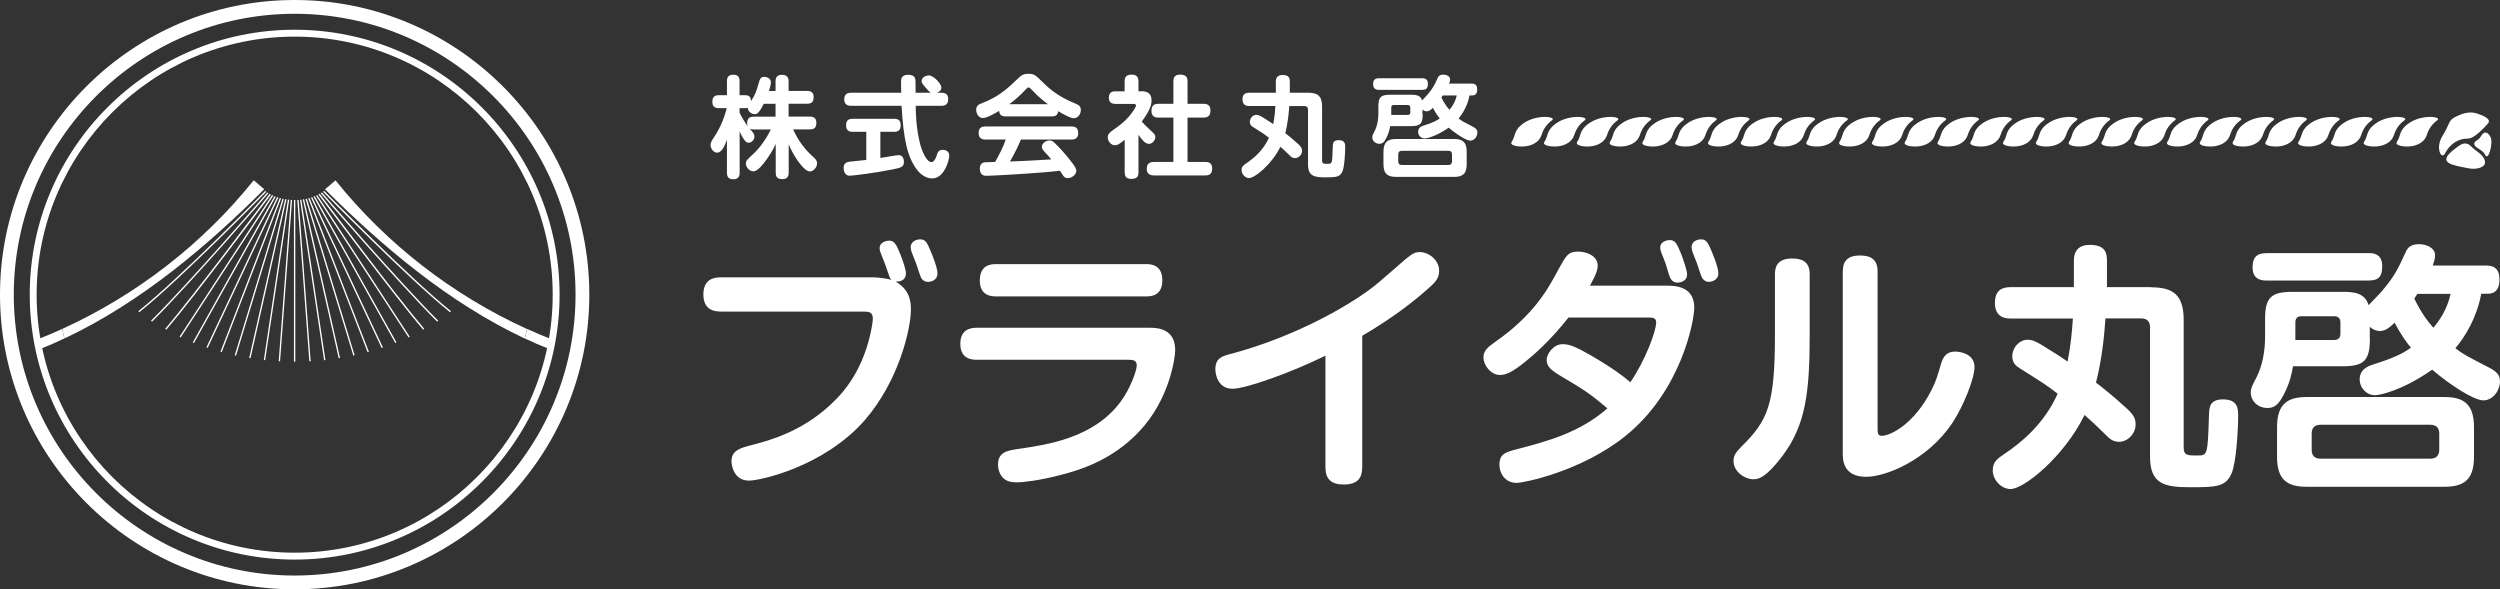 <?xml version="1.0" encoding="UTF-8"?><svg id="_レイヤー_2" xmlns="http://www.w3.org/2000/svg" viewBox="0 0 275.74 65"><rect x="0" y="0" width="275.74" height="65" fill="#333333" stroke="none"/><defs><style>.cls-1{fill:#fff;}</style></defs><g id="_レイヤー_1-2"><path class="cls-1" d="M85.54,10.03v-1.04c0-.19,0-.74.67-.74.52,0,.77.21.77.74v1.04h2.03c.19,0,.73,0,.73.66,0,.51-.17.75-.73.75h-2.03v1.42h2.33c.21,0,.73.01.73.67,0,.51-.18.74-.73.74h-1.83c.59,1.35,1.45,2.36,2.19,3.01.3.27.45.45.45.72,0,.47-.41.91-.79.91-.68,0-1.81-1.72-2.34-2.98v3.1c0,.21-.02.73-.68.73-.5,0-.75-.17-.75-.73v-3.13c-.05.1-.38.8-.91,1.55-.4.57-1.06,1.45-1.54,1.45s-.84-.47-.84-.86c0-.3.05-.35.84-1.09.5-.45,1.31-1.42,1.91-2.67h-1.85c-.23,0-.36-.02-.49-.11.49.59.53.66.53.9,0,.36-.32.67-.62.67-.19,0-.45,0-1.01-1.24v4.54c0,.3-.07.73-.66.73-.47,0-.74-.15-.74-.73v-3.61c-.32.84-.64,1.41-1.08,1.41s-.73-.51-.73-.84c0-.29.15-.51.36-.83.9-1.32,1.25-2.58,1.43-3.24h-.86c-.18,0-.73,0-.73-.66,0-.5.16-.77.73-.77h.88v-1.53c0-.32.06-.73.69-.73.45,0,.7.17.7.73v1.53h.63c.34,0,.62.11.63.66.46-.68.63-1.19.8-1.82.18-.64.24-.86.68-.86.3,0,.72.18.72.6,0,.22-.12.64-.22.96h.73ZM84.24,11.44c-.55,1.12-.79,1.15-1.01,1.15-.27,0-.74-.23-.75-.7-.08.02-.13.04-.28.04h-.63v.5c.3.62.66,1.17.9,1.49-.02-.07-.06-.16-.06-.36,0-.58.35-.69.74-.69h2.39v-1.42h-1.3Z"/><path class="cls-1" d="M95.57,14.54h-1.53c-.23,0-.72-.04-.72-.69,0-.5.19-.75.72-.75h4.57c.23,0,.73.02.73.69,0,.52-.22.75-.73.75h-1.51v2.88c.15-.02.79-.12.92-.15.74-.12.97-.16,1.1-.16.49,0,.58.49.58.74,0,.57-.3.64-1.23.83-1.83.38-4.43.7-4.74.7-.67,0-.68-.78-.68-.85,0-.57.38-.66.68-.7.29-.04,1.55-.17,1.82-.19v-3.1ZM93.87,11.67c-.39,0-.75-.15-.75-.69,0-.47.19-.75.75-.75h5.53c0-.18-.02-1.02-.02-1.14,0-.35,0-.84.79-.84s.81.45.81.87c0,.36.01.74.01,1.11h1.68c-.19-.11-.45-.41-.64-.64-.3-.34-.38-.47-.38-.66,0-.41.49-.61.81-.61.5,0,1.37.91,1.37,1.35,0,.22-.12.41-.49.56h.49c.32,0,.75.08.75.69,0,.49-.21.75-.75.75h-2.83c.01.89.04,2.25.42,3.95.24,1.09.8,2.26,1.3,2.26.3,0,.47-.38.55-.61.15-.47.24-.74.7-.74.17,0,.73.04.73.64,0,.44-.52,2.51-1.88,2.51-.84,0-1.46-.66-1.69-.97-1.07-1.43-1.47-3.35-1.69-7.04h-5.58Z"/><path class="cls-1" d="M110.93,12.84c-.45,0-.69-.16-.73-.61-.47.28-1.36.79-1.79.79-.39,0-.74-.4-.74-.91,0-.46.29-.61.66-.74,1.83-.69,2.9-1.71,3.8-2.57.49-.47.68-.66,1.31-.66s.79.17,1.49.85c.67.67,1.66,1.62,3.67,2.43.36.15.61.28.61.72,0,.49-.35.9-.78.9-.39,0-1.26-.5-1.71-.78-.06.52-.41.58-.74.58h-5.05ZM112.6,15.39c-.29.7-.56,1.28-1.2,2.42,1.72-.06,2.02-.08,4.55-.23-.18-.23-.24-.29-.72-.81-.27-.29-.32-.44-.32-.59,0-.36.45-.69.84-.69.21,0,.39.08.62.32.49.47,1.04,1.08,1.62,1.81.58.73.72.96.72,1.23,0,.42-.52.8-.95.8-.28,0-.41-.16-.49-.27-.05-.07-.3-.46-.36-.55-1.26.15-2.58.24-3.86.33-.61.05-3.74.23-4.23.23-.19,0-.75,0-.75-.78,0-.11,0-.66.55-.71.11-.01.96-.04,1.14-.04.44-.8.88-1.6,1.17-2.47h-2.25c-.51,0-.74-.23-.74-.76,0-.68.57-.68.74-.68h9.5c.5,0,.74.21.74.75,0,.69-.57.69-.74.69h-5.57ZM115.58,11.49c-.38-.28-1.09-.83-1.79-1.6-.18-.19-.23-.24-.34-.24s-.16.05-.34.24c-.55.59-1.14,1.13-1.79,1.6h4.25Z"/><path class="cls-1" d="M125.9,10.06c.62,0,1.11.23,1.11,1.01,0,.52-.16,1.08-1.08,2.34.28.32.51.53.92.92.49.45.58.53.58.79,0,.34-.32.75-.72.75-.43,0-.83-.56-1.14-1v4.12c0,.59-.28.74-.83.74-.63,0-.69-.43-.69-.74v-3.58c-.5.4-.74.61-1.09.61-.39,0-.78-.43-.78-.86,0-.41.18-.53,1.09-1.18,1.34-.93,2.03-2.19,2.03-2.33,0-.18-.18-.19-.29-.19h-1.97c-.35,0-.74-.1-.74-.7,0-.69.55-.69.74-.69h1v-1.09c0-.56.25-.75.81-.75.68,0,.72.51.72.75v1.09h.33ZM132.72,11.45c.21,0,.79,0,.79.71,0,.57-.22.81-.79.81h-1.74v4.89h1.94c.19,0,.78,0,.78.69,0,.56-.22.8-.78.8h-5.58c-.22,0-.86,0-.86-.7,0-.6.28-.79.86-.79h2.08v-4.89h-1.65c-.19,0-.77,0-.77-.72,0-.59.26-.8.77-.8h1.65v-2.47c0-.28.04-.75.72-.75.61,0,.84.21.84.75v2.47h1.74Z"/><path class="cls-1" d="M144.31,10.23c.98,0,1.51.33,1.51,1.51v5.94c0,.39.17.39.63.39.49,0,.49-.02.55-1.88.01-.35.02-.73.66-.73.71,0,.71.46.71.78,0,.6-.08,2.15-.3,2.66-.27.64-.73.66-1.93.66s-1.87-.15-1.87-1.42v-6.03c0-.27-.13-.41-.41-.41h-1.66c-.04.59-.13,1.8-.44,2.99.43.33.88.69,1.47,1.24.28.27.38.44.38.7,0,.45-.38.81-.78.81-.27,0-.43-.12-.67-.38-.3-.3-.69-.67-.94-.87-.97,1.97-2.83,3.45-3.45,3.45-.41,0-.83-.41-.83-.88,0-.4.24-.56.51-.74.8-.54,1.88-1.41,2.51-2.83-.51-.39-.63-.47-1.76-1.18-.21-.13-.35-.27-.35-.57,0-.4.33-.77.72-.77.18,0,.35.06.67.25.69.43.87.55,1.19.77.16-.83.21-1.42.24-2h-2.88c-.19,0-.75,0-.75-.73,0-.68.46-.73.75-.73h2.93v-1.21c0-.17,0-.75.74-.75s.8.39.8.75v1.21h2.06Z"/><path class="cls-1" d="M156.92,12.63c0,1.01-.28,1.28-1.28,1.28h-2.31c-.05.29-.13.76-.44,1.34-.24.47-.45.61-.75.61-.45,0-.78-.33-.78-.72,0-.19.06-.32.27-.71.29-.57.4-1.26.4-1.91v-.81c0-1,.28-1.26,1.28-1.26h2.33c.52,0,1.03.04,1.21.62.1-.11.56-.57.64-.68.58-.69.74-1.04,1.09-1.81.07-.17.22-.35.61-.35.33,0,.75.16.75.52,0,.17-.06.33-.11.47h2.46c.19,0,.64,0,.64.63,0,.28-.05.68-.56.68h-.29c-.21,1.12-.74,1.98-1.2,2.54.34.27.46.33,1.54.89.38.19.53.35.53.66,0,.42-.33.89-.78.89-.42,0-1.52-.69-2.38-1.43-1.4.98-2.45,1.19-2.66,1.19-.41,0-.72-.36-.72-.73,0-.49.41-.63.64-.7,1.12-.35,1.45-.57,1.75-.78-.24-.29-.46-.61-.76-1.17-.18.18-.4.39-.68.39-.05,0-.25,0-.47-.19v.56ZM156.86,8.63c.18,0,.63,0,.63.61,0,.49-.17.67-.63.67h-4.75c-.17,0-.66,0-.66-.61,0-.46.18-.67.66-.67h4.75ZM161.77,18.13c0,1.12-.54,1.38-1.4,1.38h-6.38c-.86,0-1.4-.27-1.4-1.38v-1.4c0-1.14.56-1.4,1.4-1.4h6.38c.84,0,1.4.25,1.4,1.4v1.4ZM153.45,12.68h1.81c.22,0,.29-.13.29-.29v-.52c0-.16-.07-.29-.29-.29h-1.53c-.22,0-.28.13-.28.29v.81ZM160.15,17.04c0-.27-.13-.41-.41-.41h-5.11c-.29,0-.41.16-.41.41v.75c0,.28.15.41.41.41h5.11c.27,0,.41-.15.41-.41v-.75ZM159.13,10.53c-.05.08-.08.12-.15.22.3.64.66,1.11.89,1.36.26-.3.64-.83.8-1.58h-1.54Z"/><path class="cls-1" d="M79.51,34.36c-.46,0-1.93,0-1.93-1.87,0-1.75,1.21-1.9,1.93-1.9h16.71c.49,0,1.52.09,2.1.29-.2-.2-.2-.32-.58-1.41-.14-.43-.26-.69-.52-1.35-.14-.34-.2-.52-.2-.75,0-.69.78-.83,1.06-.83.6,0,.81.52,1.21,1.47.34.83.63,1.78.63,2.13,0,.63-.43.95-1.15.92,1.61.89,1.7,2.27,1.7,3.08,0,2.04-1.27,7.77-5.06,12.17-4.52,5.18-11.59,6.7-12.8,6.7-1.7,0-1.93-1.73-1.93-2.13,0-1.21.98-1.47,2.19-1.78,1.99-.52,5.98-1.55,9.43-5.15,2.04-2.1,3.28-4.83,3.83-7.74.06-.34.14-.78.14-1.09,0-.75-.55-.75-.95-.75h-15.82ZM100.53,27.72c-.03-.06-.09-.37-.09-.46,0-.49.46-.86,1.06-.86s.78.4,1.18,1.38c.12.26.72,1.75.72,2.36,0,.86-.86.95-1.04.95-.58,0-.78-.46-.83-.6-.09-.23-.43-1.24-.49-1.44-.09-.23-.43-1.09-.52-1.32Z"/><path class="cls-1" d="M107.73,39.68c-.4,0-1.81,0-1.81-1.75,0-1.64,1.18-1.78,1.81-1.78h19.07c.86,0,2.82.09,2.82,2.47,0,.78-.6,5.44-4,9-2.99,3.16-6.53,4.23-8.69,4.78-2.21.58-4.06.8-4.78.8-.66,0-1.09-.12-1.41-.4-.4-.32-.66-.92-.66-1.55,0-1.41,1.06-1.55,2.19-1.73,3.19-.46,8.34-1.18,11.33-5.21,1.12-1.52,1.78-3.48,1.78-4,0-.55-.35-.63-.92-.63h-16.74ZM126.42,29.13c.4,0,1.78,0,1.78,1.78s-1.32,1.78-1.78,1.78h-16.57c-.4,0-1.78,0-1.78-1.75,0-1.64,1.09-1.81,1.78-1.81h16.57Z"/><path class="cls-1" d="M150.24,51.54c0,.75-.14,1.9-2.01,1.9-1.41,0-2.04-.6-2.04-1.9v-12.31c-3.85,1.9-8.83,3.65-10.24,3.65-1.58,0-1.9-1.52-1.9-2.16,0-1.21.75-1.44,1.64-1.67,7.59-2.01,13.95-5.81,16.42-7.94l2.96-2.56c.78-.66,1.12-.75,1.5-.75,1.04,0,2.16.89,2.16,2.07,0,.6-.2,1.04-.89,1.67-1.64,1.5-4.08,3.45-7.59,5.49v14.5Z"/><path class="cls-1" d="M172.99,35.03c-2.01,2.56-3.88,4.17-4.86,4.95-1.15.92-1.96,1.38-2.67,1.38-1.04,0-1.84-1.09-1.84-1.93,0-.69.4-1.09,1.18-1.64,4.37-3.02,5.93-5.9,7.05-8,.89-1.61,1.09-2.04,2.24-2.04.78,0,2.13.4,2.13,1.55,0,.58-.34,1.27-.86,2.21h8.63c1.67,0,2.88.63,2.88,2.42,0,1.47-1.44,9.23-7.62,14.18-4.89,3.91-11.22,5.15-11.97,5.15-1.35,0-1.9-1.15-1.9-1.98,0-1.24.69-1.41,1.99-1.75,3.25-.86,6.82-1.78,9.92-4.49-1.9-1.61-2.44-1.96-5.38-3.71-.95-.58-1.32-1.01-1.32-1.64s.72-1.73,1.78-1.73c.72,0,1.44.29,3.05,1.21,2.53,1.47,3.71,2.39,4.4,2.99,1.67-2.42,2.85-5.67,2.85-6.59,0-.55-.4-.55-1.06-.55h-8.6ZM183.26,27.92c-.09-.2-.14-.43-.14-.63,0-.66.75-.81,1.06-.81.58,0,.78.4,1.21,1.44.32.81.69,1.96.69,2.33,0,.89-.95.92-1.04.92-.14,0-.6,0-.86-.6-.09-.2-.37-1.21-.46-1.47-.14-.43-.2-.49-.46-1.18ZM186.66,27.72c-.03-.12-.09-.35-.09-.46,0-.52.46-.86,1.06-.86s.78.43,1.21,1.44c.52,1.24.69,1.98.69,2.3,0,.83-.86.95-1.04.95-.4,0-.69-.26-.83-.6-.09-.23-.43-1.24-.49-1.44-.12-.29-.37-.95-.52-1.32Z"/><path class="cls-1" d="M199.6,36.95c0,6.27-.43,9.92-2.99,13.32-1.87,2.47-2.67,2.59-3.22,2.59-.98,0-2.19-.86-2.19-2.01,0-.52.17-.89.86-1.58,2.96-2.91,3.71-4.63,3.71-12.45v-6.56c0-.72.17-1.75,1.9-1.75,1.27,0,1.93.49,1.93,1.75v6.7ZM203.26,29.93c0-.89.29-1.75,1.9-1.75,1.21,0,1.93.46,1.93,1.75v17.31c0,.46,0,.83.46.83.95,0,3.59-1.29,5.49-5.06.49-.98.6-1.35,1.09-3.02.35-1.12,1.06-1.21,1.55-1.21.55,0,2.1.26,2.1,1.7,0,1.27-1.21,4.31-2.45,6.18-2.73,4.08-7.33,5.93-9.49,5.93-2.59,0-2.59-1.93-2.59-2.59v-20.08Z"/><path class="cls-1" d="M237.28,31.69c2.33,0,3.57.78,3.57,3.57v14.06c0,.92.4.92,1.5.92,1.15,0,1.15-.06,1.29-4.46.03-.83.06-1.73,1.55-1.73,1.67,0,1.67,1.09,1.67,1.84,0,1.41-.2,5.09-.72,6.3-.63,1.52-1.73,1.55-4.57,1.55s-4.43-.35-4.43-3.37v-14.27c0-.63-.32-.98-.98-.98h-3.94c-.09,1.41-.32,4.26-1.04,7.08,1.01.78,2.07,1.64,3.48,2.93.66.63.89,1.04.89,1.67,0,1.06-.89,1.93-1.84,1.93-.63,0-1.01-.29-1.58-.89-.72-.72-1.64-1.58-2.21-2.07-2.3,4.66-6.7,8.17-8.17,8.17-.98,0-1.96-.98-1.96-2.07,0-.95.58-1.32,1.21-1.75,1.9-1.27,4.46-3.34,5.95-6.7-1.21-.92-1.5-1.12-4.17-2.79-.49-.32-.83-.63-.83-1.35,0-.95.78-1.81,1.7-1.81.43,0,.83.14,1.58.6,1.64,1.01,2.07,1.29,2.82,1.81.37-1.96.49-3.37.58-4.75h-6.82c-.46,0-1.78,0-1.78-1.73,0-1.61,1.09-1.73,1.78-1.73h6.93v-2.88c0-.4,0-1.78,1.75-1.78s1.9.92,1.9,1.78v2.88h4.89Z"/><path class="cls-1" d="M261.39,37.38c0,2.39-.66,3.02-3.02,3.02h-5.46c-.12.69-.32,1.81-1.04,3.16-.58,1.12-1.06,1.44-1.78,1.44-1.06,0-1.84-.78-1.84-1.7,0-.46.14-.75.63-1.67.69-1.35.95-2.99.95-4.52v-1.93c0-2.36.66-2.99,3.02-2.99h5.52c1.24,0,2.45.09,2.88,1.47.23-.26,1.32-1.35,1.52-1.61,1.38-1.64,1.75-2.47,2.59-4.29.17-.4.52-.83,1.44-.83.78,0,1.78.37,1.78,1.24,0,.4-.14.78-.26,1.12h5.84c.46,0,1.52,0,1.52,1.5,0,.66-.12,1.61-1.32,1.61h-.69c-.49,2.65-1.75,4.69-2.85,6.01.81.63,1.09.78,3.65,2.1.89.46,1.27.83,1.27,1.55,0,1.01-.78,2.1-1.84,2.1-1.01,0-3.6-1.64-5.64-3.39-3.31,2.33-5.81,2.82-6.3,2.82-.98,0-1.7-.86-1.7-1.73,0-1.15.98-1.5,1.52-1.67,2.65-.83,3.42-1.35,4.14-1.84-.58-.69-1.09-1.44-1.81-2.76-.43.43-.95.92-1.61.92-.12,0-.6,0-1.12-.46v1.32ZM261.25,27.92c.43,0,1.5,0,1.5,1.44,0,1.15-.4,1.58-1.5,1.58h-11.25c-.4,0-1.55,0-1.55-1.44,0-1.09.43-1.58,1.55-1.58h11.25ZM272.87,50.41c0,2.65-1.27,3.28-3.31,3.28h-15.1c-2.04,0-3.31-.63-3.31-3.28v-3.31c0-2.7,1.32-3.31,3.31-3.31h15.1c1.99,0,3.31.6,3.31,3.31v3.31ZM253.16,37.5h4.29c.52,0,.69-.32.69-.69v-1.24c0-.37-.17-.69-.69-.69h-3.62c-.52,0-.66.32-.66.69v1.93ZM269.04,47.83c0-.63-.32-.98-.98-.98h-12.11c-.69,0-.98.37-.98.98v1.78c0,.66.34.98.98.98h12.11c.63,0,.98-.34.98-.98v-1.78ZM266.63,32.41c-.12.2-.2.29-.34.52.72,1.52,1.55,2.62,2.1,3.22.6-.72,1.52-1.96,1.9-3.74h-3.65Z"/><path class="cls-1" d="M269.39,15c.87-1.37.6-1.7,1.45-2.12.62-.31,1.49-.66,2.37-.36.63.21,1.65.6,1.19,1.12-1.42,1.57-1.94,1.65-2.3,1.65-1.02,0-1.94.67-2.41,1.61-.42.81-1.11-.62-.3-1.89Z"/><path class="cls-1" d="M270.66,16.5c.62-.48,1.21-1.07,1.94-.31.5.52,1.48.93,1.49,1.73,0,.54-.94.81-1.78.65-1.83-.35-3.58-.58-1.65-2.07Z"/><path class="cls-1" d="M272.9,15.88c-.02-.35.45-.34.75-.87.34-.59.74-.49,1.06.13.29.57-.24,2.75-.62,1.92-.26-.58-1.16-.73-1.19-1.18Z"/><path class="cls-1" d="M264.37,15.63c.47-.63.15-1.26,1.38-2.08,1.43-.96,3.63-.69,3.07-.28-.55.4-.94.92-1.16,1.63-.25.77-1,1.13-1.72,1.23-.75.11-1.88-.07-1.56-.49Z"/><path class="cls-1" d="M260.75,15.63c.47-.63.15-1.26,1.38-2.08,1.43-.96,3.63-.69,3.07-.28-.55.4-.94.92-1.16,1.63-.25.77-1,1.13-1.72,1.23-.75.11-1.88-.07-1.56-.49Z"/><path class="cls-1" d="M257.14,15.63c.47-.63.15-1.26,1.38-2.08,1.43-.96,3.63-.69,3.07-.28-.55.4-.94.92-1.16,1.63-.25.77-1,1.13-1.72,1.23-.75.11-1.88-.07-1.56-.49Z"/><path class="cls-1" d="M253.52,15.63c.47-.63.15-1.26,1.38-2.08,1.43-.96,3.63-.69,3.07-.28-.55.4-.94.92-1.16,1.63-.25.77-1,1.13-1.72,1.23-.75.11-1.88-.07-1.56-.49Z"/><path class="cls-1" d="M249.9,15.63c.47-.63.15-1.26,1.38-2.08,1.43-.96,3.63-.69,3.07-.28-.55.4-.94.92-1.16,1.63-.25.77-1,1.13-1.72,1.23-.75.11-1.88-.07-1.56-.49Z"/><path class="cls-1" d="M246.29,15.63c.47-.63.15-1.26,1.38-2.08,1.43-.96,3.63-.69,3.07-.28-.55.4-.94.92-1.16,1.63-.25.77-1,1.13-1.72,1.23-.75.11-1.88-.07-1.56-.49Z"/><path class="cls-1" d="M242.67,15.63c.47-.63.15-1.26,1.38-2.08,1.43-.96,3.63-.69,3.07-.28-.55.4-.94.92-1.16,1.63-.25.77-1,1.13-1.72,1.23-.75.11-1.88-.07-1.56-.49Z"/><path class="cls-1" d="M239.05,15.63c.47-.63.15-1.26,1.38-2.08,1.43-.96,3.63-.69,3.07-.28-.55.4-.94.92-1.16,1.63-.25.77-1,1.13-1.72,1.23-.75.11-1.88-.07-1.56-.49Z"/><path class="cls-1" d="M235.44,15.63c.47-.63.15-1.26,1.38-2.08,1.43-.96,3.63-.69,3.07-.28-.55.4-.94.92-1.16,1.63-.25.77-1,1.13-1.72,1.23-.75.11-1.88-.07-1.56-.49Z"/><path class="cls-1" d="M231.82,15.63c.47-.63.15-1.26,1.38-2.08,1.43-.96,3.63-.69,3.07-.28-.55.4-.94.92-1.16,1.63-.25.77-1,1.13-1.72,1.23-.75.11-1.88-.07-1.56-.49Z"/><path class="cls-1" d="M228.21,15.63c.47-.63.15-1.26,1.38-2.08,1.43-.96,3.63-.69,3.07-.28-.55.4-.94.92-1.16,1.63-.25.77-1,1.13-1.72,1.23-.75.11-1.88-.07-1.56-.49Z"/><path class="cls-1" d="M224.59,15.63c.47-.63.15-1.26,1.38-2.08,1.43-.96,3.63-.69,3.07-.28-.55.4-.94.92-1.16,1.63-.25.77-1,1.13-1.72,1.23-.75.11-1.88-.07-1.56-.49Z"/><path class="cls-1" d="M220.97,15.63c.47-.63.15-1.26,1.38-2.08,1.43-.96,3.63-.69,3.07-.28-.55.4-.94.92-1.16,1.63-.25.77-1,1.13-1.72,1.23-.75.11-1.88-.07-1.56-.49Z"/><path class="cls-1" d="M217.36,15.63c.47-.63.15-1.26,1.38-2.08,1.43-.96,3.63-.69,3.07-.28-.55.4-.94.92-1.16,1.63-.25.77-1,1.13-1.72,1.23-.75.11-1.88-.07-1.56-.49Z"/><path class="cls-1" d="M213.74,15.63c.47-.63.15-1.26,1.38-2.08,1.43-.96,3.63-.69,3.07-.28-.55.4-.94.92-1.16,1.63-.25.77-1,1.13-1.72,1.23-.75.11-1.88-.07-1.56-.49Z"/><path class="cls-1" d="M210.12,15.63c.47-.63.15-1.26,1.38-2.08,1.43-.96,3.63-.69,3.07-.28-.55.4-.94.92-1.16,1.63-.25.77-1,1.13-1.72,1.23-.75.11-1.88-.07-1.56-.49Z"/><path class="cls-1" d="M206.51,15.63c.47-.63.15-1.26,1.38-2.08,1.43-.96,3.63-.69,3.07-.28-.55.4-.94.92-1.16,1.63-.25.77-1,1.13-1.72,1.23-.75.11-1.88-.07-1.56-.49Z"/><path class="cls-1" d="M202.89,15.63c.47-.63.15-1.26,1.38-2.08,1.43-.96,3.63-.69,3.07-.28-.55.4-.94.92-1.16,1.63-.25.77-1,1.13-1.72,1.23-.75.11-1.88-.07-1.56-.49Z"/><path class="cls-1" d="M199.27,15.63c.47-.63.15-1.26,1.38-2.08,1.43-.96,3.63-.69,3.07-.28-.55.4-.94.92-1.16,1.63-.25.77-1,1.13-1.72,1.23-.75.11-1.88-.07-1.56-.49Z"/><path class="cls-1" d="M195.66,15.63c.47-.63.15-1.26,1.38-2.08,1.43-.96,3.63-.69,3.07-.28-.55.4-.94.92-1.16,1.63-.25.77-1,1.13-1.72,1.23-.75.11-1.88-.07-1.56-.49Z"/><path class="cls-1" d="M192.04,15.63c.47-.63.15-1.26,1.38-2.08,1.43-.96,3.63-.69,3.07-.28-.55.4-.94.92-1.16,1.63-.25.77-1,1.13-1.72,1.23-.75.11-1.88-.07-1.56-.49Z"/><path class="cls-1" d="M188.43,15.63c.47-.63.15-1.26,1.38-2.08,1.43-.96,3.63-.69,3.07-.28-.55.4-.94.92-1.16,1.63-.25.77-1,1.13-1.72,1.23-.75.11-1.88-.07-1.56-.49Z"/><path class="cls-1" d="M184.81,15.63c.47-.63.15-1.26,1.38-2.08,1.43-.96,3.63-.69,3.07-.28-.55.4-.94.92-1.16,1.63-.25.77-1,1.13-1.72,1.23-.75.11-1.88-.07-1.56-.49Z"/><path class="cls-1" d="M181.19,15.63c.47-.63.15-1.26,1.38-2.08,1.43-.96,3.63-.69,3.07-.28-.55.4-.94.92-1.16,1.63-.25.77-1,1.13-1.72,1.23-.75.11-1.88-.07-1.56-.49Z"/><path class="cls-1" d="M177.58,15.63c.47-.63.15-1.26,1.38-2.08,1.43-.96,3.63-.69,3.07-.28-.55.4-.94.92-1.16,1.63-.25.77-1,1.13-1.72,1.23-.75.11-1.88-.07-1.56-.49Z"/><path class="cls-1" d="M173.96,15.63c.47-.63.15-1.26,1.38-2.08,1.43-.96,3.63-.69,3.07-.28-.55.4-.94.92-1.16,1.63-.25.77-1,1.13-1.72,1.23-.75.11-1.88-.07-1.56-.49Z"/><path class="cls-1" d="M170.34,15.63c.47-.63.15-1.26,1.38-2.08,1.43-.96,3.63-.69,3.07-.28-.55.4-.94.92-1.16,1.63-.25.77-1,1.13-1.72,1.23-.75.11-1.88-.07-1.56-.49Z"/><path class="cls-1" d="M166.73,15.63c.47-.63.15-1.26,1.38-2.08,1.43-.96,3.63-.69,3.07-.28-.55.4-.94.92-1.16,1.63-.25.77-1,1.13-1.72,1.23-.75.11-1.88-.07-1.56-.49Z"/><path class="cls-1" d="M6.86,36.28c-.87.4-1.75.77-2.65,1.12.08.36.18.71.27,1.07.88-.35,1.76-.73,2.62-1.14-.09-.35-.17-.7-.25-1.05Z"/><path class="cls-1" d="M58.14,36.28c-.08.35-.16.71-.25,1.05.86.41,1.74.79,2.62,1.14.1-.35.19-.71.27-1.07-.89-.35-1.77-.73-2.65-1.12Z"/><path class="cls-1" d="M27.98,19.89c-5.63,7.01-12.94,12.67-21.12,16.39.08.35.16.71.25,1.05,8.39-3.94,15.8-10.23,22.03-16.46l-1.16-.99Z"/><path class="cls-1" d="M37.01,19.89l-1.16.99c6.23,6.23,13.64,12.52,22.03,16.46.09-.35.17-.7.25-1.05-8.18-3.72-15.49-9.38-21.12-16.39Z"/><rect class="cls-1" x="32.42" y="22.06" width=".15" height="17.83"/><rect class="cls-1" x="22.56" y="30.87" width="17.84" height=".15" transform="translate(-1.72 60.04) rotate(-85.74)"/><rect class="cls-1" x="21.56" y="30.79" width="17.89" height=".15" transform="translate(-4.55 56.46) rotate(-81.47)"/><rect class="cls-1" x="20.56" y="30.67" width="17.96" height=".15" transform="translate(-6.97 52.76) rotate(-77.24)"/><rect class="cls-1" x="19.56" y="30.49" width="18.05" height=".15" transform="translate(-8.98 49) rotate(-73.04)"/><rect class="cls-1" x="18.57" y="30.26" width="18.18" height=".15" transform="translate(-10.6 45.22) rotate(-68.9)"/><rect class="cls-1" x="17.58" y="29.98" width="18.32" height=".15" transform="translate(-11.84 41.46) rotate(-64.82)"/><rect class="cls-1" x="16.6" y="29.65" width="18.48" height=".15" transform="translate(-12.72 37.79) rotate(-60.8)"/><rect class="cls-1" x="15.64" y="29.28" width="18.66" height=".15" transform="translate(-13.26 34.22) rotate(-56.86)"/><path class="cls-1" d="M29.75,21.37c-.08.11-8.42,11.26-11.53,14.9l.12.1c3.12-3.64,11.46-14.79,11.54-14.9l-.12-.09Z"/><path class="cls-1" d="M29.49,21.22c-.08.1-8.33,9.66-12.83,14.15l.11.11c4.49-4.49,12.75-14.06,12.83-14.16l-.12-.1Z"/><path class="cls-1" d="M29.36,21.16l-.11-.11c-.09.1-9.38,9.59-13.99,13.27l.1.12c4.62-3.69,13.91-13.19,14-13.28Z"/><rect class="cls-1" x="33.45" y="22.03" width=".15" height="17.84" transform="translate(-2.21 2.58) rotate(-4.27)"/><rect class="cls-1" x="34.42" y="21.93" width=".15" height="17.89" transform="translate(-4.2 5.46) rotate(-8.53)"/><rect class="cls-1" x="35.38" y="21.76" width=".15" height="17.96" transform="translate(-5.92 8.59) rotate(-12.76)"/><rect class="cls-1" x="36.33" y="21.54" width=".15" height="18.05" transform="translate(-7.33 11.95) rotate(-16.96)"/><rect class="cls-1" x="37.27" y="21.25" width=".15" height="18.18" transform="translate(-8.42 15.48) rotate(-21.1)"/><rect class="cls-1" x="38.19" y="20.9" width=".15" height="18.32" transform="translate(-9.15 19.14) rotate(-25.18)"/><rect class="cls-1" x="39.08" y="20.49" width=".15" height="18.48" transform="translate(-9.53 22.88) rotate(-29.2)"/><rect class="cls-1" x="39.95" y="20.03" width=".15" height="18.66" transform="translate(-9.54 26.66) rotate(-33.14)"/><path class="cls-1" d="M35.13,21.46c.08.11,8.42,11.26,11.54,14.9l.12-.1c-3.11-3.64-11.45-14.78-11.53-14.9l-.12.09Z"/><path class="cls-1" d="M35.39,21.32c.08.1,8.34,9.67,12.83,14.16l.11-.11c-4.49-4.49-12.74-14.06-12.83-14.15l-.12.1Z"/><path class="cls-1" d="M35.64,21.16c.09.1,9.39,9.6,14,13.28l.1-.12c-4.61-3.68-13.89-13.18-13.99-13.27l-.11.11Z"/><path class="cls-1" d="M32.5,61.72c-16.11,0-29.22-13.11-29.22-29.22S16.39,3.28,32.5,3.28s29.22,13.11,29.22,29.22-13.11,29.22-29.22,29.22ZM32.5,4.04c-15.69,0-28.46,12.77-28.46,28.46s12.77,28.46,28.46,28.46,28.46-12.77,28.46-28.46S48.19,4.04,32.5,4.04Z"/><path class="cls-1" d="M32.5,65C14.58,65,0,50.42,0,32.5S14.58,0,32.5,0s32.5,14.58,32.5,32.5-14.58,32.5-32.5,32.5ZM32.5,1.52C15.42,1.52,1.52,15.42,1.52,32.5s13.9,30.98,30.98,30.98,30.98-13.9,30.98-30.98S49.58,1.52,32.5,1.52Z"/></g></svg>